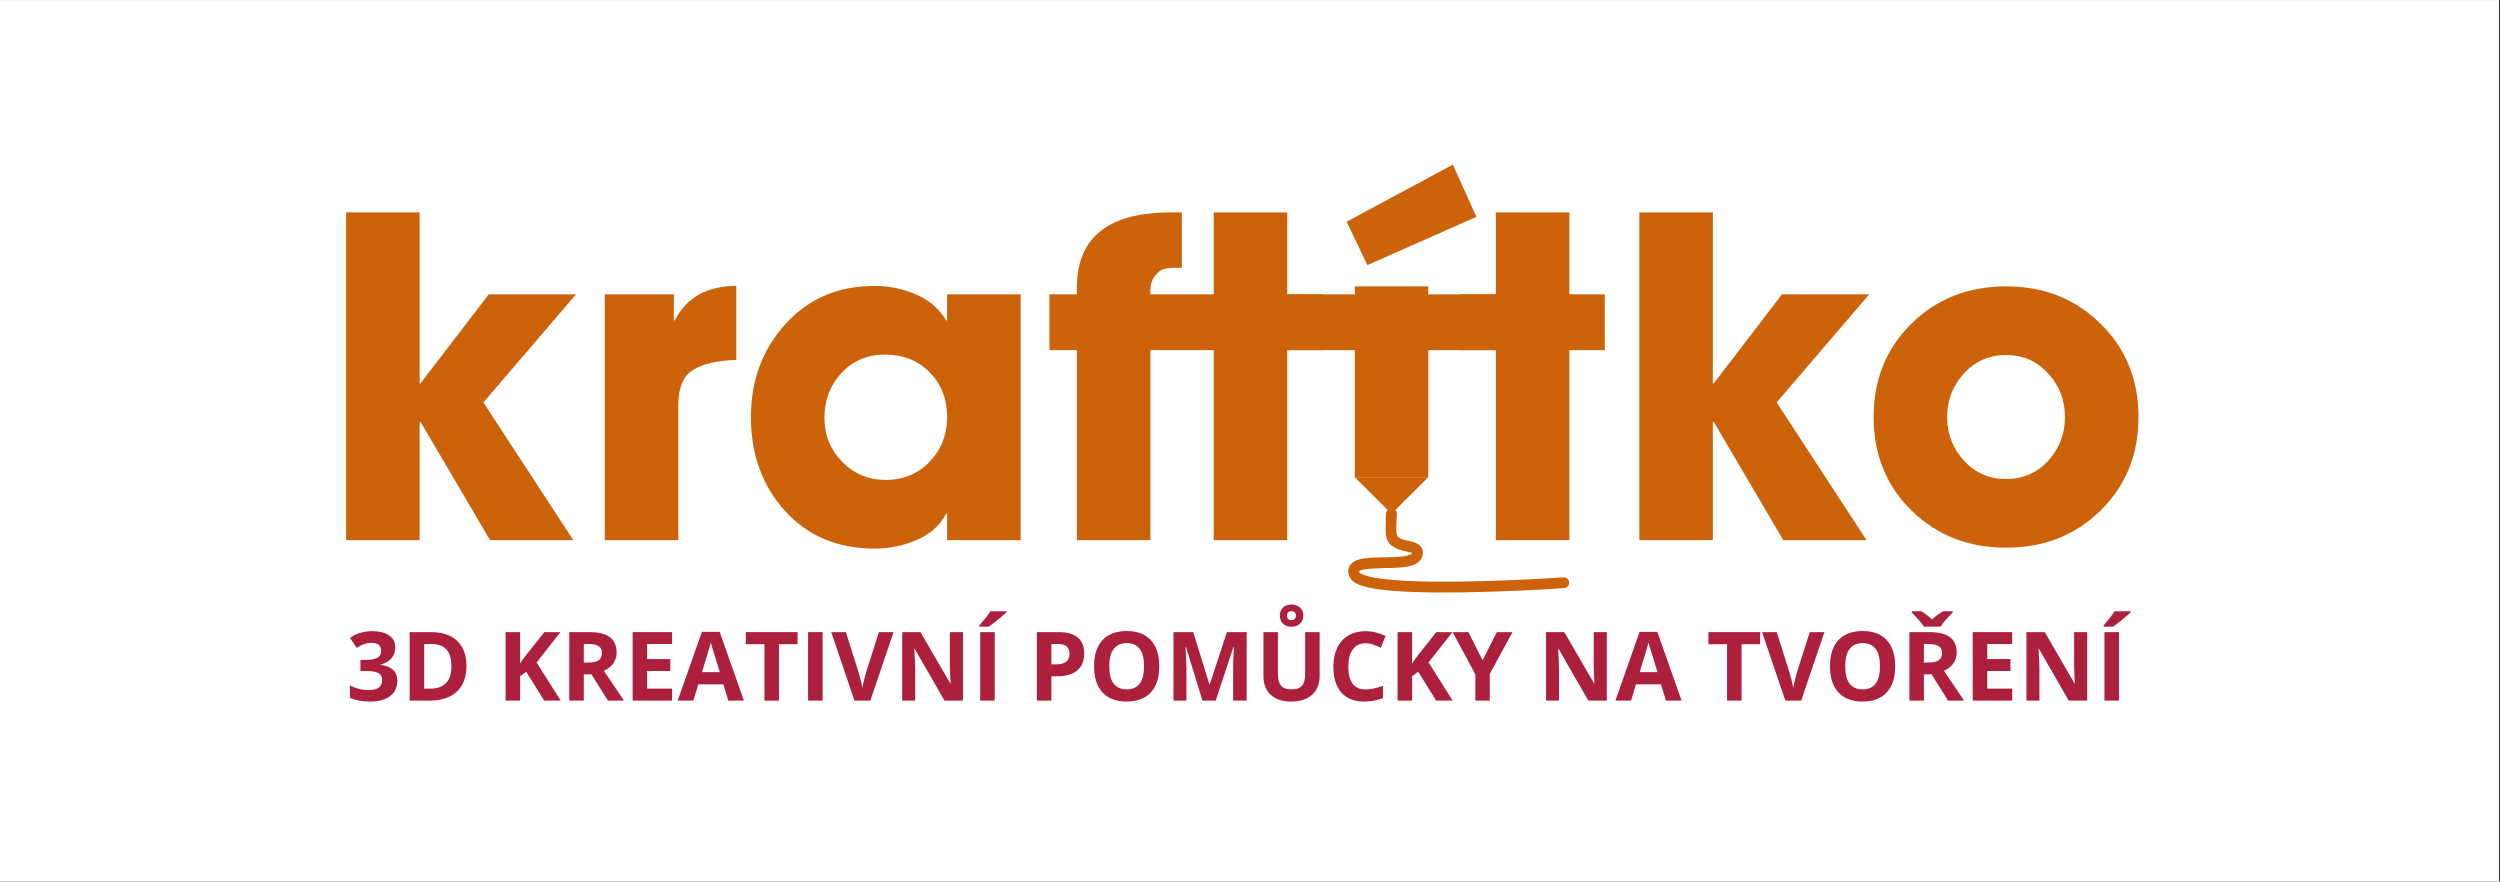 <svg xmlns="http://www.w3.org/2000/svg" xmlns:xlink="http://www.w3.org/1999/xlink" width="1418" zoomAndPan="magnify" viewBox="0 0 1063.5 375" height="500" preserveAspectRatio="xMidYMid meet" version="1.0"><rect x="0" y="0" width="1063.5" height="375" fill="#333333" stroke="none"/><defs><g/><clipPath id="e04184f36c"><path d="M 0 0.09 L 1063 0.09 L 1063 374.91 L 0 374.91 Z M 0 0.09 " clip-rule="nonzero"/></clipPath><clipPath id="13204f0bf5"><path d="M 147.227 90 L 246 90 L 246 230 L 147.227 230 Z M 147.227 90 " clip-rule="nonzero"/></clipPath><clipPath id="1b55ba019a"><path d="M 572 70.016 L 629 70.016 L 629 113 L 572 113 Z M 572 70.016 " clip-rule="nonzero"/></clipPath><clipPath id="a27cdd5a2d"><path d="M 797 121 L 909.621 121 L 909.621 233 L 797 233 Z M 797 121 " clip-rule="nonzero"/></clipPath><clipPath id="d4b3b96b1b"><path d="M 573 216 L 668 216 L 668 252.18 L 573 252.18 Z M 573 216 " clip-rule="nonzero"/></clipPath></defs><g clip-path="url(#e04184f36c)"><path fill="#ffffff" d="M 0 0.09 L 1063 0.09 L 1063 374.91 L 0 374.91 Z M 0 0.09 " fill-opacity="1" fill-rule="nonzero"/><path fill="#ffffff" d="M 0 0.09 L 1063 0.09 L 1063 374.91 L 0 374.91 Z M 0 0.09 " fill-opacity="1" fill-rule="nonzero"/></g><path fill="#cc630b" d="M 576.32 121.828 L 607.594 121.828 L 607.594 203 L 576.32 203 Z M 576.32 121.828 " fill-opacity="1" fill-rule="nonzero"/><g clip-path="url(#13204f0bf5)"><path fill="#cc630b" d="M 245.023 125.219 L 205.645 171.188 L 243.891 229.781 L 208.473 229.781 L 178.891 179.477 L 178.516 179.477 L 178.516 229.781 L 147.242 229.781 L 147.242 90.363 L 178.516 90.363 L 178.516 163.086 L 178.891 163.086 L 207.906 125.219 Z M 245.023 125.219 " fill-opacity="1" fill-rule="nonzero"/></g><path fill="#cc630b" d="M 313.223 153.102 C 305.184 153.352 299.062 154.766 294.855 157.34 C 290.648 159.914 288.543 164.906 288.543 172.32 L 288.543 229.781 L 257.27 229.781 L 257.27 125.219 L 286.66 125.219 L 286.66 136.332 L 287.035 136.332 C 292.059 126.535 300.789 121.637 313.223 121.637 Z M 313.223 153.102 " fill-opacity="1" fill-rule="nonzero"/><path fill="#cc630b" d="M 434.18 229.781 L 402.902 229.781 L 402.902 218.477 L 402.527 218.477 C 399.891 223.5 395.715 227.238 390 229.688 C 384.285 232.137 378.285 233.363 372.004 233.363 C 356.305 233.363 343.621 228.023 333.949 217.348 C 324.277 206.672 319.441 193.355 319.441 177.406 C 319.441 161.832 324.34 148.641 334.137 137.84 C 343.934 127.039 356.559 121.637 372.004 121.637 C 378.285 121.637 384.219 122.863 389.809 125.312 C 395.398 127.762 399.637 131.434 402.527 136.332 L 402.902 136.332 L 402.902 125.219 L 434.18 125.219 Z M 402.902 177.406 C 402.902 169.742 400.422 163.398 395.461 158.375 C 390.5 153.352 384.188 150.84 376.527 150.84 C 368.992 150.84 362.805 153.445 357.969 158.66 C 353.133 163.871 350.715 170.246 350.715 177.781 C 350.715 185.066 353.227 191.285 358.254 196.434 C 363.277 201.582 369.43 204.16 376.715 204.16 C 384.254 204.16 390.5 201.582 395.461 196.434 C 400.422 191.285 402.902 184.941 402.902 177.406 Z M 402.902 177.406 " fill-opacity="1" fill-rule="nonzero"/><path fill="#cc630b" d="M 562.672 148.957 L 547.598 148.957 L 547.598 229.781 L 516.324 229.781 L 516.324 148.957 L 489.383 148.957 L 489.383 229.781 L 458.105 229.781 L 458.105 148.957 L 446.426 148.957 L 446.426 125.219 L 458.105 125.219 L 458.105 122.391 C 458.105 101.039 471.422 90.363 498.047 90.363 L 502.758 90.363 L 502.758 113.914 L 499.18 113.914 C 497.797 113.914 496.477 114.07 495.223 114.383 C 493.965 114.699 492.68 115.672 491.359 117.305 C 490.039 118.938 489.383 121.074 489.383 123.711 L 489.383 125.219 L 516.324 125.219 L 516.324 90.363 L 547.598 90.363 L 547.598 125.219 L 562.672 125.219 Z M 562.672 148.957 " fill-opacity="1" fill-rule="nonzero"/><g clip-path="url(#1b55ba019a)"><path fill="#cc630b" d="M 628.047 92.246 L 581.703 112.781 L 572.848 94.32 L 618.062 70.016 Z M 628.047 92.246 " fill-opacity="1" fill-rule="nonzero"/></g><path fill="#cc630b" d="M 682.684 148.957 L 667.609 148.957 L 667.609 229.781 L 636.34 229.781 L 636.34 148.957 L 620.887 148.957 L 620.887 125.219 L 636.34 125.219 L 636.34 90.363 L 667.609 90.363 L 667.609 125.219 L 682.684 125.219 Z M 682.684 148.957 " fill-opacity="1" fill-rule="nonzero"/><path fill="#cc630b" d="M 795.16 125.219 L 755.789 171.188 L 794.031 229.781 L 758.613 229.781 L 729.035 179.477 L 728.652 179.477 L 728.652 229.781 L 697.379 229.781 L 697.379 90.363 L 728.652 90.363 L 728.652 163.086 L 729.035 163.086 L 758.047 125.219 Z M 795.16 125.219 " fill-opacity="1" fill-rule="nonzero"/><g clip-path="url(#a27cdd5a2d)"><path fill="#cc630b" d="M 893.508 137.652 C 904.309 148.203 909.711 161.453 909.711 177.406 C 909.711 193.355 904.34 206.609 893.598 217.16 C 882.863 227.707 869.453 232.984 853.375 232.984 C 837.297 232.984 823.895 227.707 813.152 217.16 C 802.414 206.609 797.047 193.355 797.047 177.406 C 797.047 161.453 802.414 148.203 813.152 137.652 C 823.895 127.102 837.297 121.824 853.375 121.824 C 869.453 121.824 882.828 127.102 893.508 137.652 Z M 871.273 196.059 C 876.047 190.781 878.434 184.566 878.434 177.406 C 878.434 170.246 876.047 164.059 871.273 158.848 C 866.5 153.637 860.539 151.027 853.375 151.027 C 846.219 151.027 840.25 153.637 835.48 158.848 C 830.707 164.059 828.316 170.246 828.316 177.406 C 828.316 184.566 830.707 190.75 835.48 195.965 C 840.25 201.176 846.219 203.781 853.375 203.781 C 860.539 203.781 866.5 201.207 871.273 196.059 Z M 871.273 196.059 " fill-opacity="1" fill-rule="nonzero"/></g><path fill="#cc630b" d="M 591.957 218.574 L 576.316 203.004 L 607.594 203.004 Z M 591.957 218.574 " fill-opacity="1" fill-rule="evenodd"/><g clip-path="url(#d4b3b96b1b)"><path fill="#cc630b" d="M 600.664 235.277 C 600.508 235.203 600.262 235.09 600.078 235.027 C 599.477 234.836 598.777 234.695 598.051 234.539 C 594.551 233.797 590.809 232.559 589.734 228.594 C 589.172 226.52 589.66 218.41 589.66 218.41 C 589.746 217.141 590.848 216.184 592.117 216.27 C 593.387 216.359 594.344 217.461 594.258 218.73 C 594.258 218.73 593.703 225.621 594.184 227.387 C 594.465 228.426 595.266 228.914 596.145 229.262 C 597.594 229.836 599.27 230.051 600.645 230.402 C 602.469 230.863 603.867 231.637 604.598 232.738 C 605.215 233.66 605.527 234.859 605.113 236.504 C 604.625 238.441 602.957 239.91 600.246 240.68 C 596.062 241.867 588.879 241.512 583.375 241.875 C 581.594 241.992 580.016 242.18 578.867 242.598 C 578.621 242.688 578.305 242.879 578.172 242.961 C 578.207 243.098 578.285 243.395 578.391 243.609 C 578.492 243.816 578.762 243.926 579.066 244.094 C 579.746 244.469 580.641 244.789 581.711 245.082 C 585.43 246.105 591.043 246.715 597.617 247.07 C 623.863 248.477 665.059 245.598 665.059 245.598 C 666.324 245.512 667.43 246.469 667.516 247.738 C 667.605 249.004 666.648 250.109 665.379 250.199 C 665.379 250.199 611.023 253.969 586.98 250.766 C 582.426 250.16 578.895 249.262 576.84 248.133 C 575.523 247.406 574.688 246.527 574.25 245.633 C 573.305 243.691 573.406 242.156 573.98 240.965 C 574.527 239.824 575.629 238.875 577.281 238.27 C 578.758 237.73 580.777 237.426 583.07 237.273 C 587.586 236.977 593.289 237.234 597.348 236.594 C 598.254 236.449 599.062 236.266 599.723 235.996 C 600.148 235.824 600.555 235.727 600.641 235.379 C 600.648 235.348 600.656 235.312 600.664 235.277 Z M 600.664 235.277 " fill-opacity="1" fill-rule="evenodd"/></g><path fill="#cc630b" d="M 516.348 125.215 L 636.359 125.215 L 636.359 148.953 L 516.348 148.953 Z M 516.348 125.215 " fill-opacity="1" fill-rule="evenodd"/><g fill="#ac203d" fill-opacity="1"><g transform="translate(147.303, 298.04)"><g><path d="M 20.859 -22.625 C 20.859 -20.801 20.305 -19.25 19.203 -17.969 C 18.109 -16.695 16.562 -15.82 14.562 -15.344 L 14.562 -15.219 C 16.914 -14.926 18.695 -14.211 19.906 -13.078 C 21.113 -11.941 21.719 -10.41 21.719 -8.484 C 21.719 -5.68 20.703 -3.5 18.672 -1.938 C 16.641 -0.375 13.738 0.406 9.969 0.406 C 6.801 0.406 3.992 -0.117 1.547 -1.172 L 1.547 -6.422 C 2.68 -5.848 3.926 -5.379 5.281 -5.016 C 6.633 -4.66 7.977 -4.484 9.312 -4.484 C 11.344 -4.484 12.844 -4.828 13.812 -5.516 C 14.781 -6.211 15.266 -7.32 15.266 -8.844 C 15.266 -10.219 14.707 -11.188 13.594 -11.75 C 12.477 -12.32 10.695 -12.609 8.25 -12.609 L 6.031 -12.609 L 6.031 -17.344 L 8.297 -17.344 C 10.547 -17.344 12.191 -17.633 13.234 -18.219 C 14.285 -18.812 14.812 -19.828 14.812 -21.266 C 14.812 -23.473 13.426 -24.578 10.656 -24.578 C 9.707 -24.578 8.734 -24.414 7.734 -24.094 C 6.742 -23.77 5.645 -23.219 4.438 -22.438 L 1.594 -26.688 C 4.25 -28.594 7.414 -29.547 11.094 -29.547 C 14.113 -29.547 16.492 -28.938 18.234 -27.719 C 19.984 -26.5 20.859 -24.801 20.859 -22.625 Z M 20.859 -22.625 "/></g></g></g><g fill="#ac203d" fill-opacity="1"><g transform="translate(170.597, 298.04)"><g><path d="M 27.844 -14.844 C 27.844 -10.051 26.477 -6.379 23.75 -3.828 C 21.02 -1.273 17.078 0 11.922 0 L 3.672 0 L 3.672 -29.141 L 12.812 -29.141 C 17.57 -29.141 21.266 -27.883 23.891 -25.375 C 26.523 -22.863 27.844 -19.352 27.844 -14.844 Z M 21.422 -14.688 C 21.422 -20.945 18.656 -24.078 13.125 -24.078 L 9.844 -24.078 L 9.844 -5.109 L 12.5 -5.109 C 18.445 -5.109 21.422 -8.301 21.422 -14.688 Z M 21.422 -14.688 "/></g></g></g><g fill="#ac203d" fill-opacity="1"><g transform="translate(200.806, 298.04)"><g/></g></g><g fill="#ac203d" fill-opacity="1"><g transform="translate(211.407, 298.04)"><g><path d="M 27.109 0 L 20.094 0 L 12.453 -12.281 L 9.844 -10.406 L 9.844 0 L 3.672 0 L 3.672 -29.141 L 9.844 -29.141 L 9.844 -15.797 L 12.281 -19.234 L 20.172 -29.141 L 27.016 -29.141 L 16.859 -16.234 Z M 27.109 0 "/></g></g></g><g fill="#ac203d" fill-opacity="1"><g transform="translate(238.507, 298.04)"><g><path d="M 9.844 -16.203 L 11.844 -16.203 C 13.789 -16.203 15.227 -16.523 16.156 -17.172 C 17.094 -17.828 17.562 -18.852 17.562 -20.25 C 17.562 -21.625 17.082 -22.602 16.125 -23.188 C 15.176 -23.781 13.707 -24.078 11.719 -24.078 L 9.844 -24.078 Z M 9.844 -11.172 L 9.844 0 L 3.672 0 L 3.672 -29.141 L 12.156 -29.141 C 16.113 -29.141 19.039 -28.414 20.938 -26.969 C 22.844 -25.531 23.797 -23.344 23.797 -20.406 C 23.797 -18.688 23.32 -17.16 22.375 -15.828 C 21.438 -14.492 20.102 -13.445 18.375 -12.688 C 22.758 -6.145 25.613 -1.914 26.938 0 L 20.094 0 L 13.125 -11.172 Z M 9.844 -11.172 "/></g></g></g><g fill="#ac203d" fill-opacity="1"><g transform="translate(265.448, 298.04)"><g><path d="M 20.453 0 L 3.672 0 L 3.672 -29.141 L 20.453 -29.141 L 20.453 -24.078 L 9.844 -24.078 L 9.844 -17.672 L 19.703 -17.672 L 19.703 -12.609 L 9.844 -12.609 L 9.844 -5.109 L 20.453 -5.109 Z M 20.453 0 "/></g></g></g><g fill="#ac203d" fill-opacity="1"><g transform="translate(288.304, 298.04)"><g><path d="M 21.5 0 L 19.391 -6.938 L 8.766 -6.938 L 6.656 0 L 0 0 L 10.281 -29.25 L 17.828 -29.25 L 28.156 0 Z M 17.922 -12.109 C 15.961 -18.398 14.859 -21.957 14.609 -22.781 C 14.367 -23.602 14.195 -24.254 14.094 -24.734 C 13.656 -23.035 12.398 -18.828 10.328 -12.109 Z M 17.922 -12.109 "/></g></g></g><g fill="#ac203d" fill-opacity="1"><g transform="translate(316.46, 298.04)"><g><path d="M 14.906 0 L 8.734 0 L 8.734 -24 L 0.812 -24 L 0.812 -29.141 L 22.812 -29.141 L 22.812 -24 L 14.906 -24 Z M 14.906 0 "/></g></g></g><g fill="#ac203d" fill-opacity="1"><g transform="translate(340.093, 298.04)"><g><path d="M 3.672 0 L 3.672 -29.141 L 9.844 -29.141 L 9.844 0 Z M 3.672 0 "/></g></g></g><g fill="#ac203d" fill-opacity="1"><g transform="translate(353.603, 298.04)"><g><path d="M 20.281 -29.141 L 26.531 -29.141 L 16.625 0 L 9.891 0 L 0 -29.141 L 6.234 -29.141 L 11.719 -11.797 C 12.02 -10.773 12.332 -9.582 12.656 -8.219 C 12.988 -6.852 13.191 -5.906 13.266 -5.375 C 13.41 -6.602 13.91 -8.742 14.766 -11.797 Z M 20.281 -29.141 "/></g></g></g><g fill="#ac203d" fill-opacity="1"><g transform="translate(380.126, 298.04)"><g><path d="M 29.516 0 L 21.656 0 L 8.984 -22.047 L 8.812 -22.047 C 9.062 -18.148 9.188 -15.367 9.188 -13.703 L 9.188 0 L 3.672 0 L 3.672 -29.141 L 11.453 -29.141 L 24.109 -7.312 L 24.25 -7.312 C 24.051 -11.102 23.953 -13.781 23.953 -15.344 L 23.953 -29.141 L 29.516 -29.141 Z M 29.516 0 "/></g></g></g><g fill="#ac203d" fill-opacity="1"><g transform="translate(413.304, 298.04)"><g><path d="M 3.672 0 L 3.672 -29.141 L 9.844 -29.141 L 9.844 0 Z M 3.328 -31.469 L 3.328 -32 C 5.617 -34.656 7.18 -36.656 8.016 -38 L 14.828 -38 L 14.828 -37.578 C 14.141 -36.891 12.961 -35.863 11.297 -34.5 C 9.629 -33.145 8.32 -32.133 7.375 -31.469 Z M 3.328 -31.469 "/></g></g></g><g fill="#ac203d" fill-opacity="1"><g transform="translate(426.814, 298.04)"><g/></g></g><g fill="#ac203d" fill-opacity="1"><g transform="translate(437.415, 298.04)"><g><path d="M 9.844 -15.422 L 11.875 -15.422 C 13.781 -15.422 15.203 -15.797 16.141 -16.547 C 17.086 -17.297 17.562 -18.391 17.562 -19.828 C 17.562 -21.273 17.164 -22.344 16.375 -23.031 C 15.582 -23.727 14.344 -24.078 12.656 -24.078 L 9.844 -24.078 Z M 23.797 -20.047 C 23.797 -16.91 22.816 -14.508 20.859 -12.844 C 18.898 -11.188 16.113 -10.359 12.5 -10.359 L 9.844 -10.359 L 9.844 0 L 3.672 0 L 3.672 -29.141 L 12.969 -29.141 C 16.508 -29.141 19.195 -28.379 21.031 -26.859 C 22.875 -25.336 23.797 -23.066 23.797 -20.047 Z M 23.797 -20.047 "/></g></g></g><g fill="#ac203d" fill-opacity="1"><g transform="translate(463.04, 298.04)"><g><path d="M 30.109 -14.609 C 30.109 -9.785 28.91 -6.078 26.516 -3.484 C 24.129 -0.891 20.703 0.406 16.234 0.406 C 11.773 0.406 8.348 -0.891 5.953 -3.484 C 3.566 -6.078 2.375 -9.797 2.375 -14.641 C 2.375 -19.492 3.57 -23.195 5.969 -25.75 C 8.363 -28.312 11.801 -29.594 16.281 -29.594 C 20.758 -29.594 24.18 -28.301 26.547 -25.719 C 28.922 -23.145 30.109 -19.441 30.109 -14.609 Z M 8.844 -14.609 C 8.844 -11.348 9.457 -8.895 10.688 -7.25 C 11.926 -5.602 13.773 -4.781 16.234 -4.781 C 21.172 -4.781 23.641 -8.055 23.641 -14.609 C 23.641 -21.172 21.188 -24.453 16.281 -24.453 C 13.82 -24.453 11.969 -23.625 10.719 -21.969 C 9.469 -20.312 8.844 -17.859 8.844 -14.609 Z M 8.844 -14.609 "/></g></g></g><g fill="#ac203d" fill-opacity="1"><g transform="translate(495.521, 298.04)"><g><path d="M 16 0 L 8.984 -22.859 L 8.812 -22.859 C 9.062 -18.203 9.188 -15.098 9.188 -13.547 L 9.188 0 L 3.672 0 L 3.672 -29.141 L 12.078 -29.141 L 18.969 -6.859 L 19.094 -6.859 L 26.406 -29.141 L 34.812 -29.141 L 34.812 0 L 29.062 0 L 29.062 -13.797 C 29.062 -14.441 29.066 -15.188 29.078 -16.031 C 29.098 -16.883 29.191 -19.145 29.359 -22.812 L 29.172 -22.812 L 21.656 0 Z M 16 0 "/></g></g></g><g fill="#ac203d" fill-opacity="1"><g transform="translate(533.999, 298.04)"><g><path d="M 27.375 -29.141 L 27.375 -10.281 C 27.375 -8.125 26.891 -6.234 25.922 -4.609 C 24.961 -2.992 23.57 -1.754 21.75 -0.891 C 19.938 -0.023 17.789 0.406 15.312 0.406 C 11.562 0.406 8.648 -0.551 6.578 -2.469 C 4.504 -4.395 3.469 -7.023 3.469 -10.359 L 3.469 -29.141 L 9.625 -29.141 L 9.625 -11.297 C 9.625 -9.055 10.07 -7.41 10.969 -6.359 C 11.875 -5.305 13.375 -4.781 15.469 -4.781 C 17.488 -4.781 18.953 -5.305 19.859 -6.359 C 20.766 -7.422 21.219 -9.082 21.219 -11.344 L 21.219 -29.141 Z M 20.453 -36.203 C 20.453 -34.773 19.977 -33.617 19.031 -32.734 C 18.094 -31.859 16.879 -31.422 15.391 -31.422 C 13.898 -31.422 12.703 -31.844 11.797 -32.688 C 10.898 -33.539 10.453 -34.703 10.453 -36.172 C 10.453 -37.598 10.898 -38.738 11.797 -39.594 C 12.691 -40.457 13.891 -40.891 15.391 -40.891 C 16.848 -40.891 18.055 -40.453 19.016 -39.578 C 19.973 -38.703 20.453 -37.578 20.453 -36.203 Z M 17.297 -36.172 C 17.297 -36.766 17.113 -37.227 16.75 -37.562 C 16.395 -37.906 15.941 -38.078 15.391 -38.078 C 14.828 -38.078 14.363 -37.906 14 -37.562 C 13.645 -37.227 13.469 -36.766 13.469 -36.172 C 13.469 -35.566 13.629 -35.094 13.953 -34.75 C 14.273 -34.406 14.754 -34.234 15.391 -34.234 C 15.941 -34.234 16.395 -34.406 16.75 -34.75 C 17.113 -35.094 17.297 -35.566 17.297 -36.172 Z M 17.297 -36.172 "/></g></g></g><g fill="#ac203d" fill-opacity="1"><g transform="translate(564.845, 298.04)"><g><path d="M 16.047 -24.406 C 13.711 -24.406 11.91 -23.531 10.641 -21.781 C 9.367 -20.039 8.734 -17.609 8.734 -14.484 C 8.734 -7.992 11.172 -4.75 16.047 -4.75 C 18.086 -4.75 20.562 -5.258 23.469 -6.281 L 23.469 -1.094 C 21.082 -0.094 18.414 0.406 15.469 0.406 C 11.227 0.406 7.984 -0.879 5.734 -3.453 C 3.492 -6.023 2.375 -9.719 2.375 -14.531 C 2.375 -17.562 2.922 -20.211 4.016 -22.484 C 5.117 -24.766 6.703 -26.508 8.766 -27.719 C 10.836 -28.938 13.266 -29.547 16.047 -29.547 C 18.867 -29.547 21.711 -28.863 24.578 -27.5 L 22.578 -22.484 C 21.484 -22.992 20.383 -23.441 19.281 -23.828 C 18.188 -24.211 17.109 -24.406 16.047 -24.406 Z M 16.047 -24.406 "/></g></g></g><g fill="#ac203d" fill-opacity="1"><g transform="translate(590.85, 298.04)"><g><path d="M 27.109 0 L 20.094 0 L 12.453 -12.281 L 9.844 -10.406 L 9.844 0 L 3.672 0 L 3.672 -29.141 L 9.844 -29.141 L 9.844 -15.797 L 12.281 -19.234 L 20.172 -29.141 L 27.016 -29.141 L 16.859 -16.234 Z M 27.109 0 "/></g></g></g><g fill="#ac203d" fill-opacity="1"><g transform="translate(617.95, 298.04)"><g><path d="M 12.734 -17.141 L 18.812 -29.141 L 25.469 -29.141 L 15.797 -11.344 L 15.797 0 L 9.672 0 L 9.672 -11.141 L 0 -29.141 L 6.703 -29.141 Z M 12.734 -17.141 "/></g></g></g><g fill="#ac203d" fill-opacity="1"><g transform="translate(643.416, 298.04)"><g/></g></g><g fill="#ac203d" fill-opacity="1"><g transform="translate(654.017, 298.04)"><g><path d="M 29.516 0 L 21.656 0 L 8.984 -22.047 L 8.812 -22.047 C 9.062 -18.148 9.188 -15.367 9.188 -13.703 L 9.188 0 L 3.672 0 L 3.672 -29.141 L 11.453 -29.141 L 24.109 -7.312 L 24.25 -7.312 C 24.051 -11.102 23.953 -13.781 23.953 -15.344 L 23.953 -29.141 L 29.516 -29.141 Z M 29.516 0 "/></g></g></g><g fill="#ac203d" fill-opacity="1"><g transform="translate(687.195, 298.04)"><g><path d="M 21.5 0 L 19.391 -6.938 L 8.766 -6.938 L 6.656 0 L 0 0 L 10.281 -29.25 L 17.828 -29.25 L 28.156 0 Z M 17.922 -12.109 C 15.961 -18.398 14.859 -21.957 14.609 -22.781 C 14.367 -23.602 14.195 -24.254 14.094 -24.734 C 13.656 -23.035 12.398 -18.828 10.328 -12.109 Z M 17.922 -12.109 "/></g></g></g><g fill="#ac203d" fill-opacity="1"><g transform="translate(715.351, 298.04)"><g/></g></g><g fill="#ac203d" fill-opacity="1"><g transform="translate(725.952, 298.04)"><g><path d="M 14.906 0 L 8.734 0 L 8.734 -24 L 0.812 -24 L 0.812 -29.141 L 22.812 -29.141 L 22.812 -24 L 14.906 -24 Z M 14.906 0 "/></g></g></g><g fill="#ac203d" fill-opacity="1"><g transform="translate(749.585, 298.04)"><g><path d="M 20.281 -29.141 L 26.531 -29.141 L 16.625 0 L 9.891 0 L 0 -29.141 L 6.234 -29.141 L 11.719 -11.797 C 12.02 -10.773 12.332 -9.582 12.656 -8.219 C 12.988 -6.852 13.191 -5.906 13.266 -5.375 C 13.41 -6.602 13.91 -8.742 14.766 -11.797 Z M 20.281 -29.141 "/></g></g></g><g fill="#ac203d" fill-opacity="1"><g transform="translate(776.107, 298.04)"><g><path d="M 30.109 -14.609 C 30.109 -9.785 28.91 -6.078 26.516 -3.484 C 24.129 -0.891 20.703 0.406 16.234 0.406 C 11.773 0.406 8.348 -0.891 5.953 -3.484 C 3.566 -6.078 2.375 -9.797 2.375 -14.641 C 2.375 -19.492 3.57 -23.195 5.969 -25.75 C 8.363 -28.312 11.801 -29.594 16.281 -29.594 C 20.758 -29.594 24.18 -28.301 26.547 -25.719 C 28.922 -23.145 30.109 -19.441 30.109 -14.609 Z M 8.844 -14.609 C 8.844 -11.348 9.457 -8.895 10.688 -7.25 C 11.926 -5.602 13.773 -4.781 16.234 -4.781 C 21.172 -4.781 23.641 -8.055 23.641 -14.609 C 23.641 -21.172 21.188 -24.453 16.281 -24.453 C 13.82 -24.453 11.969 -23.625 10.719 -21.969 C 9.469 -20.312 8.844 -17.859 8.844 -14.609 Z M 8.844 -14.609 "/></g></g></g><g fill="#ac203d" fill-opacity="1"><g transform="translate(808.588, 298.04)"><g><path d="M 9.844 -16.203 L 11.844 -16.203 C 13.789 -16.203 15.227 -16.523 16.156 -17.172 C 17.094 -17.828 17.562 -18.852 17.562 -20.25 C 17.562 -21.625 17.082 -22.602 16.125 -23.188 C 15.176 -23.781 13.707 -24.078 11.719 -24.078 L 9.844 -24.078 Z M 9.844 -11.172 L 9.844 0 L 3.672 0 L 3.672 -29.141 L 12.156 -29.141 C 16.113 -29.141 19.039 -28.414 20.938 -26.969 C 22.844 -25.531 23.797 -23.344 23.797 -20.406 C 23.797 -18.688 23.32 -17.16 22.375 -15.828 C 21.438 -14.492 20.102 -13.445 18.375 -12.688 C 22.758 -6.145 25.613 -1.914 26.938 0 L 20.094 0 L 13.125 -11.172 Z M 22.047 -38 L 22.047 -37.469 C 20.922 -36.352 19.891 -35.238 18.953 -34.125 C 18.023 -33.02 17.352 -32.133 16.938 -31.469 L 9.828 -31.469 C 9.441 -32.094 8.891 -32.836 8.172 -33.703 C 7.453 -34.578 6.301 -35.832 4.719 -37.469 L 4.719 -38 L 8.766 -38 C 10.723 -36.758 12.242 -35.594 13.328 -34.5 C 14.441 -35.656 16 -36.82 18 -38 Z M 22.047 -38 "/></g></g></g><g fill="#ac203d" fill-opacity="1"><g transform="translate(835.529, 298.04)"><g><path d="M 20.453 0 L 3.672 0 L 3.672 -29.141 L 20.453 -29.141 L 20.453 -24.078 L 9.844 -24.078 L 9.844 -17.672 L 19.703 -17.672 L 19.703 -12.609 L 9.844 -12.609 L 9.844 -5.109 L 20.453 -5.109 Z M 20.453 0 "/></g></g></g><g fill="#ac203d" fill-opacity="1"><g transform="translate(858.384, 298.04)"><g><path d="M 29.516 0 L 21.656 0 L 8.984 -22.047 L 8.812 -22.047 C 9.062 -18.148 9.188 -15.367 9.188 -13.703 L 9.188 0 L 3.672 0 L 3.672 -29.141 L 11.453 -29.141 L 24.109 -7.312 L 24.25 -7.312 C 24.051 -11.102 23.953 -13.781 23.953 -15.344 L 23.953 -29.141 L 29.516 -29.141 Z M 29.516 0 "/></g></g></g><g fill="#ac203d" fill-opacity="1"><g transform="translate(891.562, 298.04)"><g><path d="M 3.672 0 L 3.672 -29.141 L 9.844 -29.141 L 9.844 0 Z M 3.328 -31.469 L 3.328 -32 C 5.617 -34.656 7.18 -36.656 8.016 -38 L 14.828 -38 L 14.828 -37.578 C 14.141 -36.891 12.961 -35.863 11.297 -34.5 C 9.629 -33.145 8.32 -32.133 7.375 -31.469 Z M 3.328 -31.469 "/></g></g></g></svg>